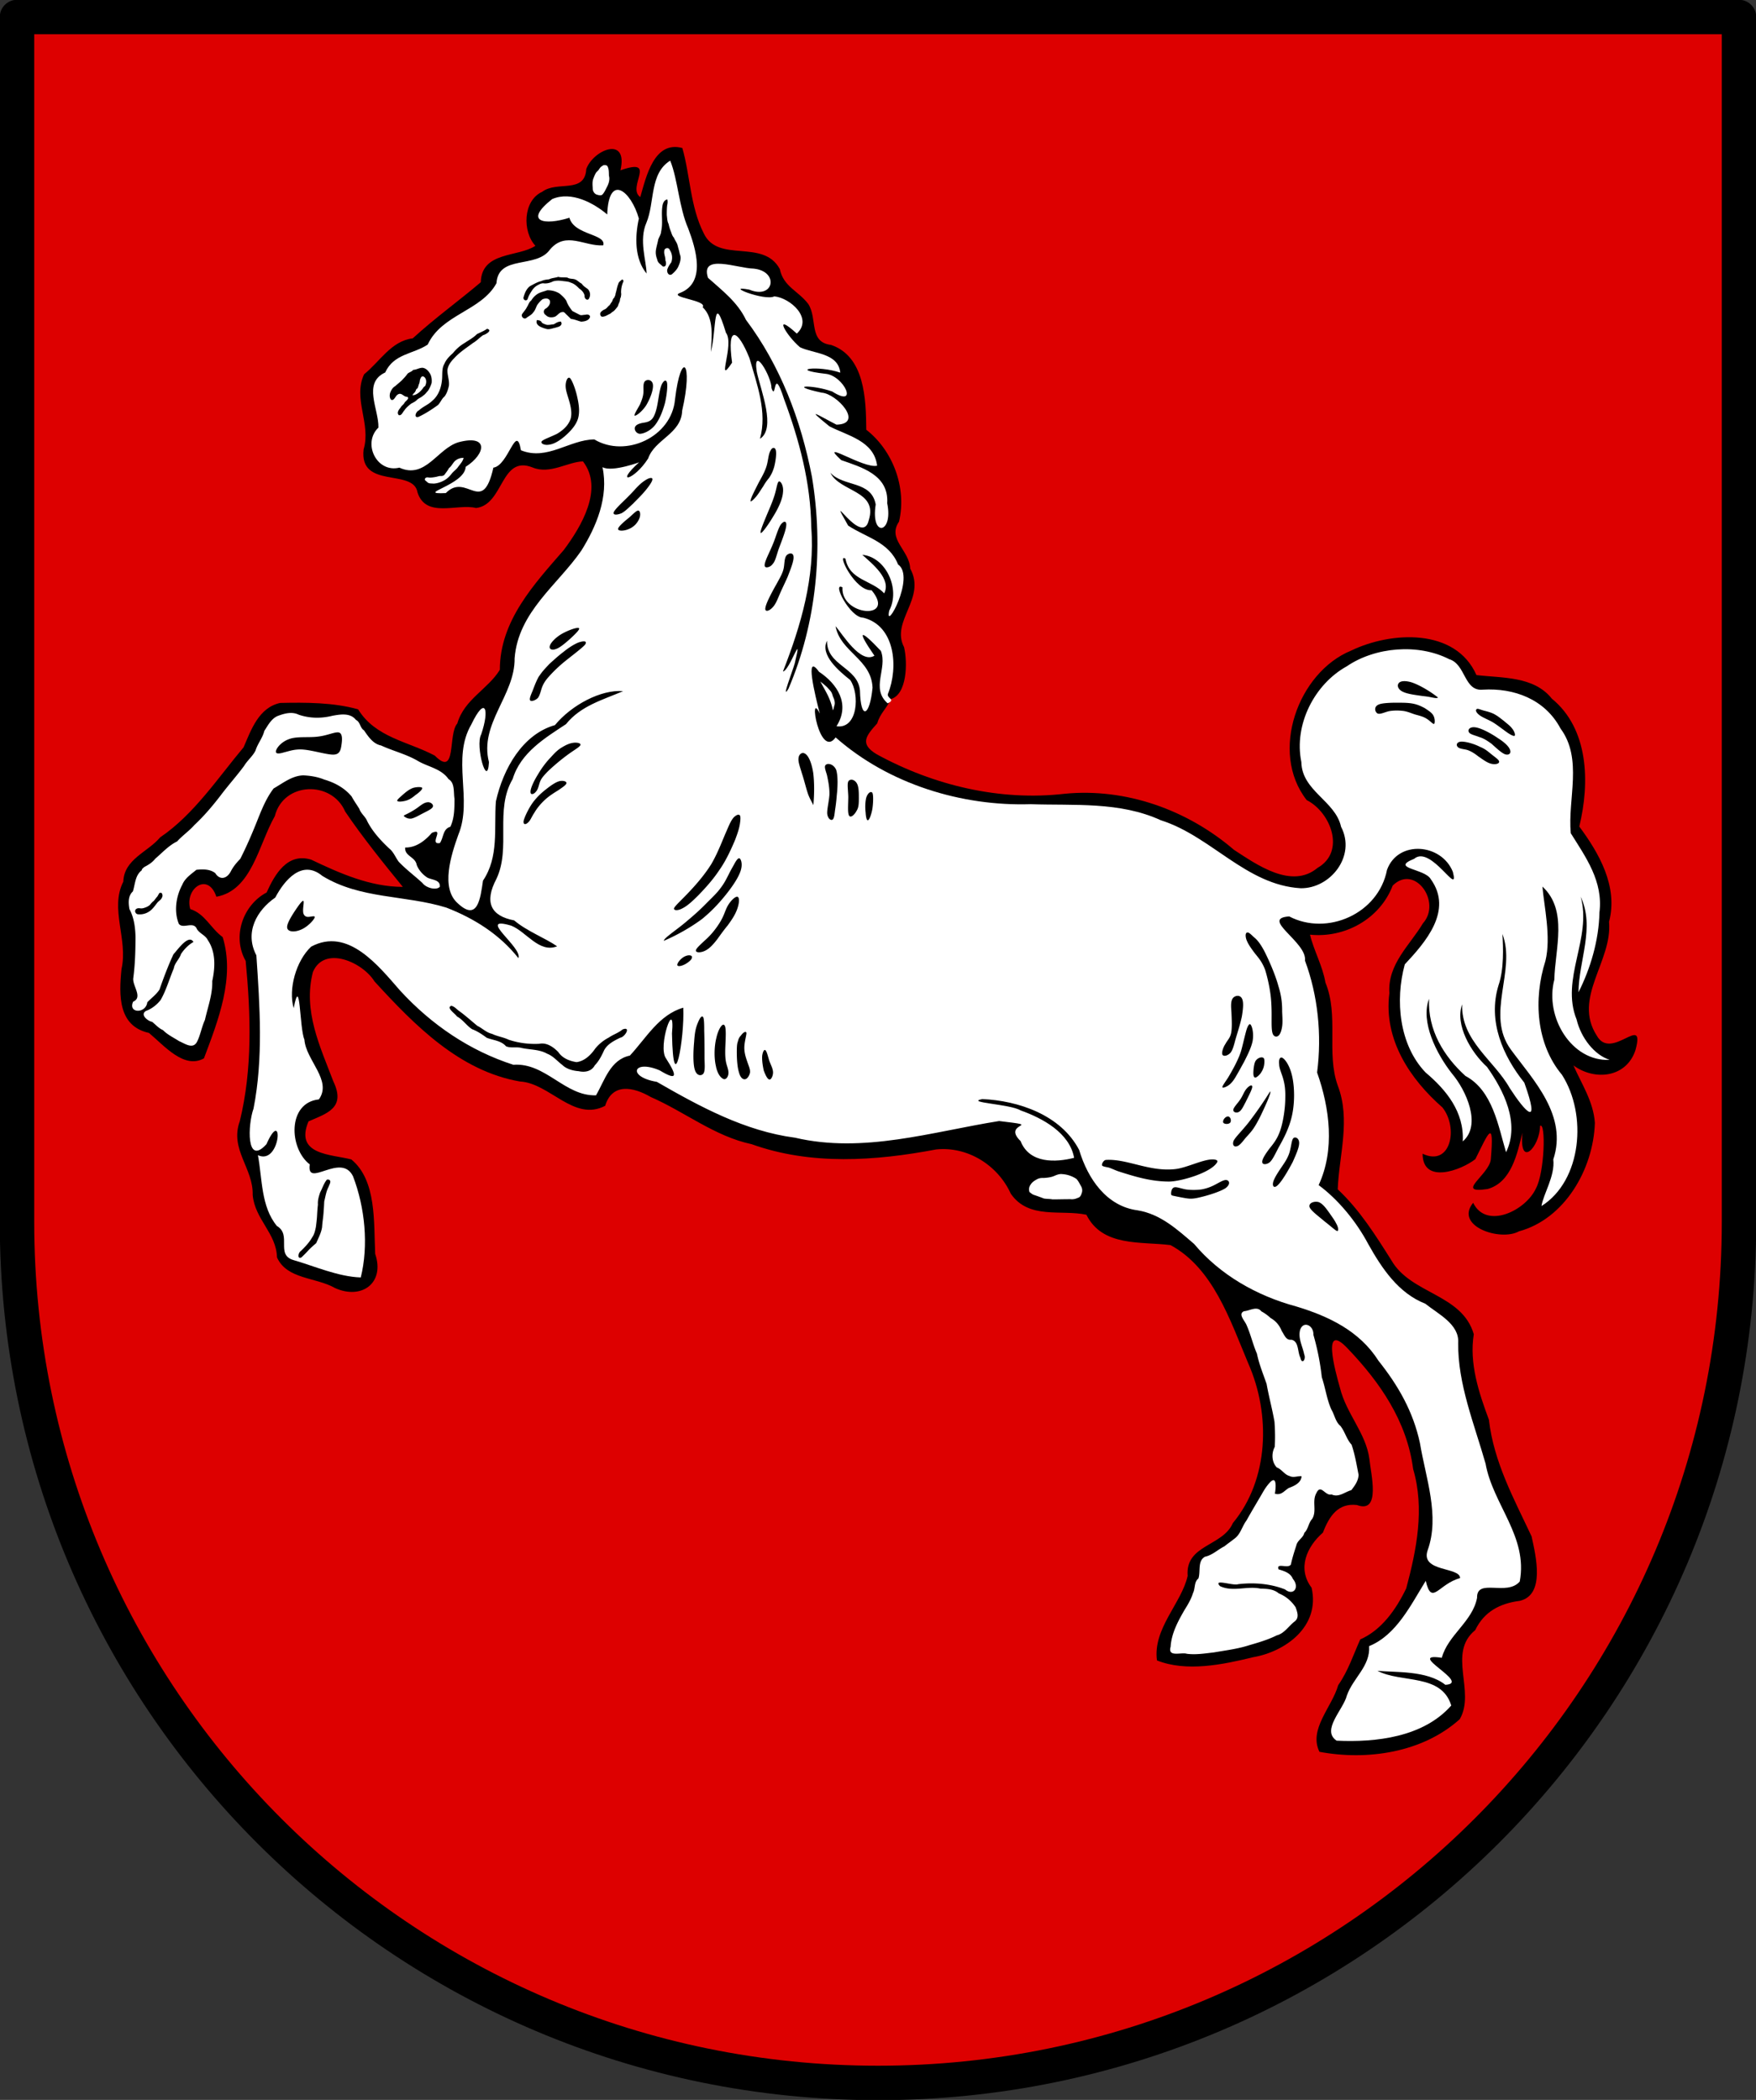 <svg xmlns="http://www.w3.org/2000/svg" version="1.1" xmlns:xlink="http://www.w3.org/1999/xlink" xmlns:svgjs="http://svgjs.dev/svgjs" width="407.9" height="487.83"><rect width="100%" height="100%" fill="#333333" stroke="none"/><svg xmlns="http://www.w3.org/2000/svg" xml:space="preserve" stroke-linecap="round" stroke-linejoin="round" stroke-miterlimit="10" clip-rule="evenodd" viewBox="0 0 407.9 487.83">
    <g fill-rule="evenodd">
        <path fill="#d00" stroke="#000" stroke-linecap="butt" stroke-linejoin="miter" stroke-width="8" d="M3.95 3.955v280c.038 110.429 89.57 199.93 200 199.93s199.962-89.501 200-199.93v-280h-400Z"></path>
		<path d="M206.909 162.412c3.75-1.035 3.968-8.351 3.095-12.07-3.174-6.061 5.222-11.335 1.426-18.259-.174-4.277-5.397-6.805-2.597-10.902 1.868-7.982-1.509-16.607-7.608-21.347-.06-7.134-.343-17.051-8.193-19.708-5.241-.641-3.077-6.051-5.269-9.493-2.329-3.078-5.764-4-6.62-8.12-3.845-7.157-14.349-1.254-17.668-8.309-3.14-6.143-3.16-13.525-4.975-19.822-6.563-1.763-8.403 6.665-9.766 11.398-3.271-2.212 4.225-9.34-4.609-6.213 1.858-8.113-6.297-4.8-7.937-.305-.341 5.86-6.802 2.658-10.243 5.298-4.5 2.041-4.616 9.29-1.572 12.541-4.031 2.694-12.485 1.247-12.693 8.463-5.246 4.455-10.607 8.28-15.802 13.037-4.995.602-7.632 5.393-11.302 8.348-2.67 5.732 1.669 11.415-.11 17.459-1.073 9.322 11.587 4.328 12.514 9.981 1.981 6.109 9.249 2.525 13.603 3.627 6.494-.76 5.658-12.399 13.132-9.416 4.059 1.686 8.22-1.347 11.705-1.41 4.886 6.358-.411 15.166-4.462 20.585-6.764 7.802-14.854 16.382-14.851 27.826-2.74 4.492-8.283 6.869-9.876 12.466-2.235 2.476-.068 12.692-5.232 7.471-6.236-3.315-13.74-4.166-17.813-10.749-5.69-1.618-12.236-1.618-18.108-1.487-4.955 1.07-6.745 6.235-8.486 10.293-5.853 6.97-11.569 15.657-19.386 20.927-2.873 3.446-8.378 5.037-8.56 10.292-3.194 6.298 1.139 13.394-.42 20.3-.62 6.145-.79 13.262 6.383 14.847 3.552 2.967 8.145 8.479 12.765 5.908 3.313-8.826 7.258-18.771 4.353-28.17-2.816-2.063-4.097-5.419-7.534-6.518-1.356-4.722 4.111-8.722 6.072-2.859 8.248-1.469 9.803-12.126 13.57-18.717 2.01-8.004 13.223-8.335 16.351-1.068 4.002 5.93 9.12 12.271 13.388 17.497-7.584-.008-14.683-3.175-21.29-6.327-5.518-1.682-8.428 3.377-10.35 7.624-5.504 2.912-8.085 10.251-4.866 15.895 1.195 12.461 1.597 25.092-1.362 37.225-2.398 6.579 3.178 10.937 2.99 17.141.504 5.68 5.505 8.88 5.65 14.516 2.305 5.139 9.017 4.556 13.5 7.128 6.126 2.753 11.611-1.13 9.308-7.948-.353-7.287.374-17.073-5.54-21.937-4.645-1.215-13.254-.987-9.95-8.844 4.346-1.882 8.706-3.141 5.78-9.263-3.064-8.065-7.11-16.402-4.755-25.443 2.664-6.261 11.58-2.252 14.301 2.19 9.31 10.173 19.768 20.826 33.798 23.254 6.91.352 12.534 9.452 19.789 5.641 1.632-5.34 6.507-4.42 10.6-2.035 7.904 3.446 14.853 9.142 23.418 10.954 13.789 4.945 28.716 3.909 42.87 1.221 7.304-.76 14.328 3.652 17.338 10.292 4.183 6.045 11.686 3.613 17.558 4.88 3.742 7.505 12.617 6.176 19.534 7.051 9.892 5.339 13.829 17.387 18.033 27.408 5.298 11.93 4.832 27.093-3.548 37.167-2.342 5.448-11.085 4.988-10.498 12.275-1.407 6.327-8.131 12.256-7.133 19.632 6.822 2.727 15.245.993 22.3-.736 7.479-1.27 15.673-7.101 13.621-16.15-3.371-4.456-1.144-9.518 2.634-12.808 1.491-3.899 3.563-6.915 7.901-6.404 5.661 2.107 3.197-7.319 2.89-10.712-.804-6.02-5.38-10.511-6.841-16.544-1.14-3.978-4.35-15.751 1.939-8.959 7.317 7.683 13.62 16.689 15.069 27.866 2.718 9.215.782 18.768-1.608 27.713-2.395 4.943-5.715 9.666-10.681 11.856-1.633 3.63-2.766 7.231-5.121 10.635-1.452 5.111-6.936 10.259-4.353 15.477 11.07 2.072 23.93.208 32.592-7.585 3.74-6.465-2.966-15.327 3.591-20.686 2.071-4.318 5.786-6.221 10.328-6.798 5.965-1.358 3.767-10.382 2.761-14.98-4.082-8.704-8.772-17.205-9.913-27.104-2.35-6.298-4.599-13.135-3.511-19.86-2.72-9.379-14.601-9.283-19.132-17.153-3.655-5.781-7.367-11.736-12.473-16.504.292-7.843 3.065-16.18-.001-24.13-2.69-7.558.312-16.209-2.852-23.901-.67-3.909-2.728-7.495-3.585-11.131 8.03.84 16.216-3.607 19.204-11.397 5.149-5.116 11.45 3.872 7.023 8.767-3.002 5.056-8.242 9.456-7.791 16.238-1.396 10.83 4.914 20.047 12.327 26.532 3.805 4.806 1.882 13.874-4.609 10.749.013 7.205 8.977 3.835 12.254 1.258 2.968-5.916 4.443-9.9 3.585.115-.44 3.582-8.515 8.009-.731 6.823 5.581-1.557 6.893-8.344 8.083-13.075-.825 8.442 4.023 3.356 4.097-1.601 1.384-.893 1.048 10.833-.951 14.523-2.348 5.165-11.534 9.655-14.595 3.354-4.432 5.451 6.363 9.037 10.645 6.632 10.557-2.854 17.279-14.344 17.631-25.195-.331-4.963-3.125-9.097-4.975-13.342 5.011 3.656 12.327 2.826 14.411-3.583 2.386-8.825-5.612 2.739-8.998-3.354-5.655-8.775 3.685-17.28 2.852-26.417 2.169-8.256-2.378-16.023-6.912-22.147 2.489-10.196 2.195-22.706-6.365-29.695-4.205-5.304-11.62-4.769-17.522-5.49-4.867-11.003-19.848-10.155-29.116-5.68-12.3 5.025-19.051 23.559-10.316 34.725 5.588 2.817 9.123 11.983 2.524 15.743-6.011 5.034-14.089-.719-19.423-4.193-10.798-9.275-25.098-14.411-39.324-13.02-15.019 1.741-30.425-1.932-43.637-9.164-4.082-2.442-2.5-4.292.109-7.204.628-2.324 2.322-3.583 3.124-5.619l.001-.004Z"></path>
		<g fill="#fff">
            <path d="M206.183 163.387c-3.994-3.525.026-8.056-1.561-12.169-4.991-5.308-5.647-4.873-1.5 1.106-3.229 1.99-7.446-5.039-9.035-6.862 1.108 6.031 8.325 7.625 8.596 14.296-.64 6.599-2.756 7.743-2.926.648-.504-5.451-7.739-5.737-7.645-11.551-1.7 3.31 2.824 7.079 5.377 9.111 2.265 3.255 1.795 11.482-3.182 10.749 3.314-5.198.095-9.913-4.06-12.655-3.427-4.737-.885 5.532.182 9.72-2.745-5.823-.09 10.74 3.68 5.525 12.333 10.873 29.255 16.022 45.299 15.517 10.117.347 20.68-.652 30.251 3.735 11.692 3.695 19.793 15.041 32.468 15.789 6.863.109 12.949-7.448 9.39-14.274-1.332-6.043-9.105-8.296-9.23-15.046-1.784-8.746 3.121-18.125 10.535-22.224 6.639-4.523 16.611-5.353 23.82-1.662 3.873 1.178 3.402 7.529 7.821 7.075 7.216-.427 14.397 2.193 18.033 9.034 5.225 7.067 1.625 16.381 2.378 24.321 3.454 5.527 7.57 11.166 6.657 18.412-.122 6.465-2.117 13.097-4.864 18.527.06-7.412 3.872-15.015.512-22.185 2.67 9.63-4.758 19.05-.952 28.513 1.016 4.258 4.121 8.244 7.682 9.377-8.828.452-15.142-9.927-12.857-18.628.17-7.178 3.234-16.092-2.761-21.626.353 4.447 2.063 11.686.695 17.268-2.842 8.888-2.137 19.329 3.841 26.456 5.924 9.243 4.619 24.578-4.756 30.495.416-2.792 3.186-6.976 2.743-10.825 3.376-10.196-4.589-18.358-9.84-25.502-6.021-8.204 1.291-18.285-1.975-26.874.181 3.073.402 8.127-.914 11.931-2.551 8.317 1.042 16.423 5.994 22.604 3.895 10.856.178 6.76-3.383 1.263-3.639-6.46-11.286-10.968-11.061-19.446-1.695 4.754 2.035 11.112 5.78 14.524 3.863 5.448 7.705 13.037 4.426 19.822-1.814-6.04-3.089-14.335-9.437-17.725-4.993-4.534-8.785-10.633-8.45-17.917-2.046 5.359 1.729 12.784 5.304 17.345 3.311 3.883 6.977 11.985 2.523 15.78.372-6.885-3.892-12.008-8.632-16.01-6.136-6.388-7.123-16.748-4.829-25.121 4.734-5.068 11.297-12.474 6.036-19.784-1.373-2.488-9.574-2.459-3.877-4.727 3.898-3.369 10.631 9.258 8.998 3.011-2.651-6.603-12.736-7.438-15.289-.457-1.974 10.231-13.92 15.421-22.716 10.826-6.896.437 4.209 5.96 3.658 10.254 3.011 8.107 3.954 17.265 2.817 25.998 2.95 8.331 4.16 18.002.357 26.165 4.426 3.245 8.709 8.368 11.531 13.708 3.18 5.664 7.003 11.394 13.241 13.838 2.975 2.389 7.927 4.763 7.645 9.072-.121 9.568 3.756 18.921 6.364 28.094 1.702 9.518 9.889 16.924 7.937 27.37-2.99 3.524-10.034-.895-9.915 3.8-1.056 5.534-6.77 8.623-8.191 13.926-8.798-1.329 7.047 5.934.821 6.276-4.298-3.425-11.823-2.831-15.782-3.265 5.518 2.931 14.854.564 17.157 8.074-6.491 7.357-17.479 8.601-26.631 8.165-3.643-2.423 1.577-7.231 2.379-10.482 1.483-4.176 5.47-6.778 5.172-11.48 6.323-2.571 9.658-9.514 13.154-15.166 1.393 5.955 2.927.72 7.971-.633.053-2.638-9.279-1.359-7.532-6.457 2.885-7.998-.454-16.823-1.783-24.892-1.58-7.402-5.115-13.468-9.629-19.136-4.408-6.964-11.655-10.369-19.093-12.618-9.209-2.476-17.718-7.347-23.741-14.524-3.94-3.385-7.814-6.946-13.132-7.813-7.181-.94-11.555-7.282-13.571-14.028-4.277-8.177-14.179-11.451-22.497-11.817-4.096.819 6.445 1.139 8.889 2.63 5.085 1.806 11.383 5.186 12.437 11.017-4.23 1.079-10.353 1.403-12.437-3.889-4.606-4.475 5.959-3.347-4.974-4.658-15.623 2.492-31.516 7.6-47.415 3.873-11.623-1.524-22.074-7.201-32.108-12.976-6.948-1.148-5.539-5.307.659-2.668 4.093 2.472 4.182 1.444 1.499-2.745-2.086-2.774 2.173-14.694 1.366-5.833.301 15.933 2.955 1.151 2.621-5.984-5.653 1.655-8.599 7.036-12.4 11.131-4.561.947-5.845 5.754-7.864 9.225-7.25.249-11.689-7.636-19.204-7.09-10.077-3.239-18.992-9.269-26.3-17.23-5.102-5.826-12.127-14.787-20.666-10.216-3.513 3.292-5.352 9.891-4.06 14.295 1.573-8.198 1.323 4.631 2.487 7.281.325 4.803 6.526 9.496 3.364 13.913-7.351.768-6.96 11.395-2.12 15.095-.826 5.746 7.301-2.938 10.058 2.783 2.78 7.252 3.63 16.079 1.793 23.481-5.216-.158-10.819-2.649-15.657-4.041-4.188-1.263-.29-5.834-3.84-7.928-3.7-4.536-3.363-10.878-4.39-16.43 5.355 2.479 6.03-11.705 1.975-2.554-4.77 5.255-4.317-4.628-3-8.271 2.298-11.683 1.453-23.922.66-35.605-2.818-5.369.138-10.486 4.389-13.418 2.132-4.051 6.221-8.947 10.936-5.032 8.874 5.432 19.21 4.398 28.788 7.357 6.516 2.518 12.42 6.259 16.753 11.741 1.049-2.463-9.955-9.967-1.683-7.548 3.521 1.378 6.474 6.447 10.681 4.803-2.831-1.959-7.002-3.495-9.985-6.022-5.451-1.028-6.971-4.236-4.134-9.606 3.475-7.316-.457-15.994 3.794-23.243 1.868-6.178 7.606-9.577 12.384-12.738 3.423-4.27 8.564-5.644 13.268-7.666-5.135-.428-11.983 3.226-15.838 7.891-7.503 2.132-12.009 10.06-13.718 17.725-.454 6.356.732 12.87-2.991 18.4-.609 4.129-1.219 9.619-5.86 5.272-4.034-3.554-1.557-11.217.145-15.972 3.368-8.163-1.648-17.619 3.001-25.579 3.266-6.822 4.28-3.516 2.289 2.32-1.432 2.604 1.448 12.827 1.808 6.448-2.292-8.983 6.07-15.502 5.96-24.153.842-10.785 10.003-17.029 15.512-25.022 3.443-5.531 6.376-12.411 4.901-19.365 2.225 1.284 9.223-1.367 8.523-1.144-5.892 5.331-1.175 4.243 2.085-.876 1.533-4.48 7.719-5.7 7.901-11.131 2.64-11.431-.279-14.17-1.661-2.614-.758 8.755-11.475 13.687-18.75 9.323-5.767.045-10.949 5.018-17.045 2.516-1.105-6.5-2.871 3.554-6.402 4.04-2.542 11.362-6.189.955-11.047 5.909-7.39.329 4.443-1.823 4.609-6.099 4.729-3.031 5.391-7.585-1.646-5.718-4.935 1.465-7.665 8.666-13.753 5.908-5.3 1.288-8.634-5.71-4.865-9.301.123-4.293-3.736-10.346 1.574-12.808 2.003-4.39 6.525-4.243 9.876-6.48 3.285-7.075 12.428-7.776 15.974-14.257.427-6.705 9.285-3.302 12.448-7.853 3.704-4.337 8.026-.64 12.363-.953.722-2.701-6.759-2.322-7.865-6.403-5.721 1.81-10.776 1.007-4.022-4.331 4.502-1.957 9.779.994 12.801 3.568.35-9.737 5.557-5.427 7.352.953-.939 4.207-1.015 9.368 1.792 12.77-.056-3.032-1.822-7.752-.036-11.816 1.959-4.688.707-11.463 5.523-14.409 1.782 4.387 2.029 10.838 4.193 15.782 1.748 4.636 4.183 12.498-1.816 14.904-3.087 1.079 6.345 1.712 5.158 3.355 2.72 2.598 2.065 6.96 1.903 10.406 1.386-5.411.479-14.408 3.511-4.46 2.07 2.659-2.475 12.76 1.426 6.938-1.274-9.071 1.372-7.71 4.033-1.046 1.722 6.018 4.184 12.558 2.441 18.734 3.783-2.386.22-11.146-.732-15.515-1.048-6.57 3.466 1.132 3.402 3.736 1.181 3.317.292-5.657 2.926 2.554 3.542 9.573 6.197 19.448 6.317 29.802.918 11.553-2.42 22.867-6.571 33.476 1.532-.083 4.754-10.254 2.744-1.906-.382 1.468-3.306 8.96-1.463 5.909 6.539-15.288 8.202-32.676 5.454-49.206-2.564-13.332-7.42-25.955-15.333-36.487-1.953-4.131-5.653-6.92-8.815-9.759-1.87-5.72 6.791-2.21 10.608-2.135 5.989.604 4.752 7.287-1.024 4.88-6.207-1.158 3.602 2.725 5.825 1.564 3.671.357 9.074 5.098 5.222 8.652-5.707-5.222-2.504.415.732 3.164 3.126 1.52 8.89 1.289 9.364 5.908-5.132-1.765-12.329-.75-3.402.267 4.28.416 7.777 8.097 1.537 4.117-4.537-1.623-10.769-1.526-2.451.267 3.49.21 9.931 7.269 3.438 7.433-4.401-2.25-7.452-4.33-1.646.38 4.116 2.158 10.368 3.341 11.084 9.15-3.142.78-13.912-6.435-8.34-1.296 4.603 1.632 11.118 3.382 10.681 10.025 1.473 7.089-3.893 8.071-2.671.267-1.043-5.61-7.479-4.002-10.534-7.357 2.184 4.478 11.104 4.109 8.925 11.017-1.476 6.526-10.313-8.483-4.792 1.258 4.137 2.758 9.495 3.756 11.596 9.034 4.158 2.864-3.24 16.139-2.049 10.711 2.653-5.049-.784-12.438-6.255-12.96 2.29 2.082 6.79 5.603 5.085 8.958-2.909-3.134-8.036-2.985-8.999-8.043-2.147-1.481 2.266 7.599 6.072 7.319 5.812 7.03-7.206 6.012-6.765-.676-2.583-1.388 1.785 7.085 4.79 7.042 7.489 1.835 8.248 11.562 5.767 17.716-.309 1.017 1.919 1.308-.072 2.191l-.002-.002Z"></path>
			<path d="M246.718 272.757a6.597 6.597 0 0 1 3.317 1.114c.474.493.762 1.144 1.105 1.733.293.515.326 1.138.091 1.682-.128.464-.426.921-.913 1.002a2.969 2.969 0 0 1-1.637.297c-1.392-.007-2.786.043-4.178.044-.668-.127-1.352-.092-2.015-.202-.79-.31-1.587-.594-2.391-.864-.361-.129-.637-.418-.953-.632-.206-.6-.119-1.22.248-1.717.357-.606.975-.983 1.569-1.299.471-.242.999-.287 1.515-.261.856-.062 1.734-.153 2.524-.524.545-.226 1.122-.447 1.718-.373ZM140.166 38.38c.319-.008.724-.08.938.233.37.668.312 1.464.349 2.206.253.92-.063 1.884-.497 2.686-.315.599-.585 1.243-1.06 1.729-.392.261-.869.087-1.28-.023-.584-.209-.964-.852-.934-1.487-.047-.764-.129-1.565.166-2.291.162-.42.328-.841.55-1.23.158-.269.411-.45.612-.678.206-.263.356-.58.62-.79m-31.946 67.638c-.186.878-.864 1.493-1.344 2.2-.424.569-1.033.946-1.459 1.513-.472.614-1.038 1.154-1.711 1.517-.76.422-1.608.702-2.468.745-.494-.068-1.081.056-1.465-.359l-.527-.46c-.145-.441.35-.691.705-.625.56.108 1.137.002 1.696-.085.445-.069.868-.27 1.324-.24.355.008.748-.105.926-.453.324-.447.683-.874.927-1.377.711-.518.987-1.484 1.761-1.933.487-.324 1.075-.455 1.648-.446m-74.294 95.1c.977-.493 1.94-1.055 2.656-1.979 1.653-1.407 3.128-3.073 5.084-4.02 1.228-1.364 2.788-2.413 4.007-3.804 2.273-2.121 4.28-4.5 6.175-6.975 1.74-2.307 3.673-4.455 5.39-6.784.736-1.243 1.996-2.233 2.647-3.562.484-1.6 1.634-2.892 2.035-4.547.892-1.368 1.68-2.928 3.21-3.512 1.552-.565 3.225-1.016 4.793-.249 2.613.873 5.24.887 7.846.236 1.84-.327 4.124-.725 5.446.975 1.02.486.91 1.829 1.856 2.413 1.037 1.503 2.117 3.146 3.968 3.52 2.843 1.312 5.911 2.021 8.636 3.64 2.365 1.361 5.355 1.75 7.045 4.181 1.512.903 1.12 3.041 1.38 4.566-.01 2.214-.006 4.487-.968 6.508-1.755.489-1.523 2.426-2.419 3.769-2.68.498 1.226-3.674-1.876-2.361-1.574 1.835-3.7 3.462-6.197 3.4-.15 2.059 2.365 2.132 2.675 4.038.486 1.225 1.404 2.264 2.471 2.949 1.034.552 3.069.478 2.906 2.136-.851.913-3.2.25-4.031-.864-1.812-1.689-3.834-3.169-5.528-4.965-.734-.977-1.18-2.253-2.177-3.047-1.986-1.866-3.877-3.915-5.122-6.343-.445-1.122-1.465-1.748-1.863-2.924-.623-.996-1.214-1.815-1.774-2.84-1.68-2.02-3.94-3.215-6.355-3.925-1.528-.632-3.258-.905-4.858-.974-2.617.069-4.704 1.789-6.9 3.039-1.522 1.983-2.517 4.289-3.458 6.609-1.302 3.309-2.68 6.585-4.293 9.75-.835.856-1.644 1.801-2.208 2.928-.896 1.693-2.53 2.101-3.601.388-1.22-.977-2.974-.927-4.374-.778-1.2.992-2.662 1.932-3.284 3.471-1.462 2.707-1.976 6.218-.796 9.098 1.012 1.255 3.416-.736 4.198 1.205.66 1.066 1.983 1.429 2.528 2.564 1.878 2.762 1.72 6.354 1.031 9.511.088 3.108-1.04 6.039-1.7 9.026-.777 1.661-1.045 3.568-1.88 5.16-.975 1.712-2.827.306-4.121-.23-1.287-.834-2.67-1.46-3.747-2.563-.968-.412-1.678-1.235-2.517-1.927-.989-.144-2.91-1.676-1.416-2.534 1.32-.488 2.51-1.414 3.38-2.524 1.305-2.25 2.033-4.915 3.07-7.36.213-1.308 1.288-2.098 1.665-3.326.758-1.139 1.722-2.135 2.905-2.809-1.102-1.84-3.5 1.572-4.66 2.881-1.22 2.63-2.27 5.414-3.233 8.178-.748 1.172-1.96 2.022-2.837 2.968-.35 2.705-4.534 2.564-3.284-.151 2.357-1.021-.256-3.722.037-5.533.42-3.148.498-6.341.514-9.501-.058-2.226-.343-4.485-1.41-6.463-.26-1.421-.35-3.087.796-4.115.538-1.697.52-3.743 2.05-4.897.048-.401.376-.554.62-.781M302.33 342.933c-.995-.062-1.866.43-2.812-.056-1.136-.292-1.8-1.566-2.932-1.976-1.185-1.247-1.283-3.247-.485-4.752.132-1.945.089-3.897-.054-5.893-.518-2.94-1.306-5.829-1.83-8.754-.803-2.33-1.749-4.604-2.244-7.033-.935-2.13-1.432-4.438-2.379-6.565-.336-.988-2.145-2.652-.617-3.299 1.331-.095 3.009-1.297 4.038.045.732.381 1.502.948 2.137 1.543 1.196.659 2.088 1.726 2.594 3.036.6.862.967 2.167 2.199 2.001 1.8.312 1.415 2.785 2.111 4.154.351 1.743 1.398.404.896-.755-.38-1.908-1.509-3.824-.918-5.772.8-2.111 3.164-.895 3.047 1.202a58.328 58.328 0 0 1 1.962 9.897c.836 2.459 1.16 5.149 2.227 7.502.723 1.198.958 2.872 2.09 3.793 1.061 1.335 1.427 3.104 2.598 4.36.765 2.245 1.174 4.663 1.629 7.011-.077 1.434-.857 2.468-1.684 3.551-1.535.427-2.943 1.782-4.604.995-1.481.436-2.491-2.584-3.532-.278-1.064 1.881.2 4.154-.985 5.996-.842.901-.876 2.344-1.804 3.205-.24 1.176-1.589 1.693-1.853 2.916-.467 1.453-.944 2.902-1.254 4.401-.535 1.138-3.528-.515-2.87 1.167 1.291.405 2.749.799 3.324 2.22 1.635 1.943.141 4.036-1.814 2.447-3.447-1.363-7.25-1.645-10.885-1.227-1.211.445-5.981-1.377-4.217.467 3.023 1.413 6.288-.122 9.408.578 1.489.027 3.037.075 4.244 1.105 1.601.646 2.922 1.748 3.9 3.22.385 1.121.903 2.409-.22 3.292-1.402 1.051-2.373 2.777-4.155 3.23-2.025 1.009-4.201 1.655-6.35 2.271-2.674.879-5.495 1.212-8.261 1.694-2.087.235-4.187.584-6.27.319-1.316-.43-4.52.906-3.781-1.64.193-3.125 1.714-5.912 3.227-8.54.78-1.246 1.523-2.482 1.963-3.908.575-1.105.205-2.569 1.264-3.408.557-1.656-.261-4.109 1.553-5.063 1.704-.362 2.961-1.647 4.48-2.403.757-.614 1.488-1.105 2.258-1.725 1.494-1.018 1.821-2.879 2.866-4.262 1.207-2.166 2.487-4.288 3.738-6.436.491-.876.995-1.638 1.696-2.395 1.702-1.832 1.392 1.363 1.173 2.587 1.522.424 2.071-.606 3.212-1.317 1.231-.465 2.88-1.154 2.983-2.72m-111.792-184.66c.23.226.507.396.748.611.265.236.546.455.802.701.267.3.552.584.808.894.11.146.229.286.288.464.105.212.18.435.241.665.082.283.245.533.322.819.161.489.235 1.042.035 1.531-.076.286-.133.58-.223.859-.062.124-.119.225-.125.011-.216-1.059-.582-2.082-1.028-3.058-.562-1.2-1.251-2.328-1.868-3.497Z"></path>
        </g>
		<path d="M155.02 46.345c-.791.068-1.091.98-1.171 1.682-.271 1.888.174 3.822-.267 5.692-.032.716-.449 1.29-.683 1.927-.144.81-.402 1.592-.528 2.405-.124.746.01 1.503.285 2.194.064.454.321.826.672 1.086l.631.567c.867.224.858-.877.598-1.42.053-.741-.367-1.416-.256-2.142-.037-.762 1.105-.966 1.287-.23.57.803.679 1.911.346 2.839-.33.441-.652.918-.845 1.44-.377.705.229 1.9 1.035 1.296.595-.53 1.19-1.118 1.496-1.888.372-.855.683-1.875.285-2.781-.117-.663-.316-1.283-.485-1.93-.145-.701-.64-1.238-.883-1.885-.393-.398-.508-.928-.707-1.438a9.457 9.457 0 0 1-.522-1.735c-.339-.624-.322-1.352-.419-2.046-.006-.748.001-1.51.085-2.27.112-.449.162-.907.046-1.363Zm-25.307 17.956c-.713.26-1.494.242-2.18.593-.638.055-1.266.139-1.85.429-.881.182-1.644.684-2.446 1.078-.87.544-1.303 1.559-1.586 2.528-.32.766.749 1.24.959.393.212-.65.569-1.221.934-1.785a3.697 3.697 0 0 1 1.216-1.217c.509-.26 1.037-.602 1.631-.485.718.052 1.425-.138 2.068-.461.681-.218 1.417-.193 2.116-.114.671.124 1.375.082 2.004.403.802.231 1.429.818 2.01 1.41.571.352 1.055.933 1.211 1.62-.13.67.73 1.383 1.067.56.387-.737.188-1.746-.489-2.224-.475-.326-.933-.636-1.258-1.138-.556-.251-.961-.769-1.538-.98-.581-.212-1.236-.07-1.777-.423-.663-.088-1.346-.007-2-.13l-.092-.057Zm14.807.61c-.322.337-.798.533-.898 1.052-.31.716-.386 1.508-.633 2.246.009.358-.215.668-.33.99-.375.23-.328.679-.577.992-.255.27-.345.64-.663.84-.343.324-.619.766-1.091.893-.328.202-.682.403-.871.765-.137.4.09.97.573.883.51-.05.968-.31 1.411-.56.315-.087.567-.356.813-.542.371-.193.62-.507.881-.827.206-.254.45-.501.489-.845.107-.251.201-.487.31-.734.101-.258.059-.701.26-.968.056-.355.155-.704.077-1.065a5.86 5.86 0 0 1 .535-2.627c.071-.208-.108-.425-.286-.493Z"></path>
		<path d="M127.114 67.424c-.643.256-1.32.38-1.963.694-.721.381-1.332.99-1.764 1.699-.5.347-.648 1.018-.977 1.507-.271.57-.702 1.025-1.056 1.532-.511.646.418 1.528.986.947.53-.395 1.138-.654 1.529-1.236.452-.454.605-1.118.902-1.684.334-.482.769-1.017 1.261-1.366.541-.212 1.369-.33 1.685.31.225.725-.318 1.433-.865 1.816-.698.278-.689 1.205-.052 1.56.515.58 1.313.603 1.992.41.696-.232 1.059-1.082 1.832-1.11.433-.12.664.314.95.557l1.063 1.035c.823.07 1.579.44 2.364.633.673-.05 1.509-.175 1.921-.792.458-.705-.402-1.026-.941-.805-.474-.031-1.003.236-1.429-.056l-1.585-.81c-.574-.722-1.102-1.497-1.411-2.385-.386-.658-.98-1.168-1.541-1.656-.86-.568-1.89-.81-2.901-.8Zm-2.411 6.94c-.067.255-.118.533.003.78.228.496.737.74 1.2.937.393.157.799.289 1.212.379.555.063 1.093-.13 1.623-.27.287-.032.552-.164.835-.223.352-.104.745-.297.853-.696.069-.201-.077-.38-.129-.563-.466-.01-.916.164-1.302.426-.208.136-.439.242-.689.238-.345.044-.689.116-1.039.1-.366.037-.688-.177-1.03-.27-.137-.142-.388-.157-.44-.383-.124-.216-.366-.33-.593-.392a2.419 2.419 0 0 0-.504-.063Zm-11.565 2.025c-.732.505-1.546.843-2.341 1.22-.819.85-1.891 1.4-2.842 2.05a9.813 9.813 0 0 0-2.732 2.364c-.812.732-1.555 1.45-1.989 2.484-.704 1.173-.4 2.622-.586 3.927-.182 1.758-.86 3.53-2.221 4.654-.92.934-2.19 1.36-3.125 2.26-.677.225-1.29 1.794-.11 1.508 1.596-.74 3.081-1.71 4.513-2.741.622-.587.882-1.472 1.561-2.012.54-.715.812-1.607 1.007-2.48.15-1.228-.364-2.417-.344-3.633.138-1.13.841-2.041 1.603-2.804 1.268-1.392 2.861-2.4 4.348-3.512.865-.497 1.53-1.268 2.353-1.818.548-.13 2.192-1.062 1.018-1.446l-.113-.02v-.001Zm-15.217 9.064c-.667.06-1.265.46-1.94.468-.35.466-.962.539-1.343.928-.363.57-.85 1.01-1.288 1.508-.508.47-1.046.904-1.566 1.359-.588.33-.95.97-1.178 1.609-.122.502-.135 1.154.25 1.538.46.25.784-.317 1.02-.64.263-.445.755-.887 1.29-.683.484.17.856.674 1.404.637.67.337-.306.976-.563 1.312-.216.506-.735.729-.957 1.216-.394.435-.97 1.212-.397 1.743.644.14.893-.723 1.261-1.093.415-.637 1.01-1.12 1.59-1.582.516-.272 1.037-.507 1.436-.962.436-.345.97-.524 1.374-.92.458-.285.763-.757 1.134-1.148a7.22 7.22 0 0 0 .815-1.773c.072-.69.012-1.396-.29-2.021-.385-.732-1.026-1.454-1.874-1.512l-.089.003-.089.013Zm34.238 2.293c-.436.007-.768.977-.768 1.868 0 .95.304 1.796.695 3.087.391 1.292.874 3.11.476 4.537-.457 1.494-1.683 2.663-3.183 3.545-1.499.746-3.157 1.278-3.548 1.753-.325.476.612.965 1.719.763 1.109-.137 2.282-.818 3.585-1.906 1.24-1.087 2.588-2.45 3.109-4.08.521-1.698.202-3.555-.256-5.526-.456-1.836-1.189-3.663-1.646-4.003-.065-.043-.12-.04-.183-.038Zm18.436.537a1.103 1.103 0 0 0-.768.266c-.521.543-.302 1.68-.366 2.63-.067.952-.347 1.697-.805 2.783-.585 1.086-1.431 2.385-1.243 2.593.261.136 1.628-.801 2.67-2.364.978-1.63 1.767-3.762 1.573-4.917-.122-.68-.591-.973-1.061-.991Zm3.921.146c-.289.04-.635.473-.878 1.067-.393 1.019-.58 2.509-.841 4.003-.261 1.563-.668 3.064-1.317 3.812-.654.746-1.559.816-2.341.953-.796.183-1.447.442-1.646.99-.195.477.184 1.389 1.097 1.526.849 0 2.369-.613 3.476-1.906 1.108-1.36 1.892-3.33 2.414-5.3.457-2.037.635-4.017.439-4.764-.098-.28-.229-.405-.403-.381Zm25.12 15.626c-.245.034-.496.274-.659.648-.457.747-.516 2.094-.841 3.317-.327 1.222-.916 2.334-1.829 3.964-.784 1.549-1.81 3.51-1.939 4.193-.196.681.519.063 1.171-.686.652-.747 1.235-1.767 1.756-2.516.457-.815.895-1.401 1.353-1.944.391-.612.782-1.223 1.171-2.516.326-1.223.596-3.073.402-3.888-.098-.442-.341-.606-.585-.572Zm-28.678 7.014c-.343.076-.78.3-1.171.572-.848.543-1.506 1.224-2.158 1.906-.655.744-1.299 1.415-2.341 2.439-1.044 1.021-2.482 2.371-2.743 3.05-.196.681.851.599 1.828.191.913-.477 1.758-1.395 2.671-2.211.91-.951 1.867-1.849 2.78-2.935.914-1.09 1.783-2.309 1.719-2.783 0-.239-.243-.305-.585-.229Zm30 .769c-.391.135-.523 1.423-.914 2.782-.391 1.427-1.12 3.124-1.902 4.956-.784 1.915-1.696 4.036-1.427 4.231.259.134 1.641-1.726 2.817-3.697 1.239-1.97 2.211-4.048 2.341-5.68.199-1.631-.524-2.661-.915-2.592Zm-32.774 6.782c-.415.065-1.062.73-1.976 1.563-1.108.883-2.568 2.125-2.633 2.668-.071.549 1.302.552 2.414.076a4.436 4.436 0 0 0 2.487-2.401c.389-.884.245-1.77-.146-1.906-.049-.017-.087-.01-.146 0Zm34.12 2.598c-.244-.026-.587.202-.914.61-.588.883-1.05 2.461-1.573 3.888-.585 1.494-1.228 2.832-1.683 3.85-.444 1.086-.693 1.854-.365 2.135.288.242 1.211.043 1.719-.686.585-.613.802-1.703 1.39-3.469.652-1.767 1.689-4.296 1.756-5.451.065-.577-.085-.851-.33-.877Zm1.358 7.356c-.35-.009-.764.193-1.024.533-.458.678-.391 1.841-.585 2.859-.199 1.019-.668 1.893-1.646 3.66-.96 1.695-2.398 4.33-2.597 5.489-.261 1.156.788.894 1.573.076.782-.745 1.232-1.98 1.755-3.202.521-1.222 1.113-2.371 1.829-4.002.655-1.7 1.484-3.736 1.354-4.689-.033-.509-.308-.716-.659-.724Zm-49.349 17.297c-.602-.054-2.231.522-3.658 1.296-1.498.829-2.727 2.103-2.926 2.859-.261.748.441 1.101 1.353.762.913-.272 2.054-1.237 3.292-2.325 1.174-1.087 2.383-2.244 2.122-2.516a.31.31 0 0 0-.183-.076Zm1.475 3.135c-.326-.052-.876.063-1.463.267-1.108.476-2.265 1.222-3.439 2.172-1.174.885-2.277 1.901-3.255 2.783-.902.964-1.697 1.77-2.341 2.783h-.037c-.653 1.088-1.145 2.45-1.536 3.469-.457 1.086-.81 1.91-.549 2.249.261.272 1.205.001 1.793-.61.456-.611.654-1.617.914-2.364.327-.883.754-1.594 1.536-2.477.783-.885 1.853-2.004 3.548-3.431 1.762-1.427 4.222-3.264 4.939-4.079.326-.475.216-.711-.11-.762Zm190.023 9.258c-.498.068-.824.266-.988.572-.326.542.026 1.429 1.134 1.906 1.173.543 3.194.749 4.499.953 1.434.135 2.15.351 2.671.419.456.086.727.07.914-.076-2.085-1.632-4.522-3.002-6.218-3.545-.847-.238-1.515-.297-2.012-.229Zm-2.412 4.989c-1.566.07-2.998.141-3.584.686-.652.543-.366 1.558.219 1.83.588.204 1.481-.263 2.524-.534 1.1-.219 2.36-.21 3.402-.076 1.043.136 1.903.567 2.816.839.979.272 1.925.486 2.707 1.029.782.476 1.318 1.211 1.646 1.144.197-.136.245-1.157-.146-1.906-.391-.747-1.23-1.21-2.012-1.754-.912-.476-1.77-.9-3.073-1.105-1.305-.203-2.935-.153-4.499-.153Zm19.782 1.415a.35.35 0 0 0-.219.115c-.261.273 0 .781.585 1.257.654.543 1.774.981 2.817 1.525.995.537 1.811 1.2 2.853 1.944.978.748 2.103 1.517 2.56 1.449.325-.135.003-1.113-.585-1.792-.521-.682-1.244-1.132-1.829-1.677-.654-.476-1.237-1.01-2.085-1.487-.782-.475-1.922-.749-2.707-.953-.684-.205-1.118-.397-1.39-.381Zm-.878 4.27c-1.012.013-1.383.667-1.097 1.143.259.544 1.436.736 2.414 1.144.977.272 1.809.815 2.853 1.563.995.878 2.233 2.098 3.146 2.439.849.274 1.432-.206 1.171-.953-.197-.746-1.189-1.763-2.817-2.782-1.566-1.087-3.824-2.311-5.194-2.516a2.804 2.804 0 0 0-.476-.038Zm-2.926 3.354c-1.043.07-1.187.849-.731 1.258.457.475 1.559.452 2.341.724.901.342 1.641.839 2.414 1.449.912.612 1.911 1.404 2.89 1.677.978.272 1.938.058 1.938-.419.065-.408-.835-.997-1.682-1.677-.782-.612-1.447-1.287-2.817-1.83-1.305-.68-3.311-1.249-4.353-1.182Zm-205.755.232c-.239-.001-.487.042-.731.076-.978.203-1.779.668-2.561 1.144-.848.543-1.464 1.153-2.377 2.173-.984 1.012-2.087 2.428-3 4.002-.978 1.563-1.785 3.331-1.719 4.079 0 .746.788.535 1.244-.076.522-.544.654-1.427.914-2.173.26-.747.649-1.285 1.756-2.44 1.107-1.088 2.935-2.658 4.499-3.812 1.631-1.223 3.054-1.962 3.183-2.439.098-.356-.489-.531-1.207-.534h-.001Zm52.896 2.403c-.534.012-.976.518-1.024 1.182-.13.883.347 2.059.805 3.621.521 1.563.971 3.511 1.427 4.803.459 1.199.958 1.942 1.207 2.516.258-2.76.235-5.448-.037-7.548-.393-2.444-1.11-3.909-1.829-4.383-.195-.12-.37-.195-.549-.191Zm5.853 2.549a.866.866 0 0 0-.476.153c-.52.34-.208 1.074.183 2.363.261 1.225.65 2.99.586 4.689-.129 1.635-.571 3.321-.513 4.346.133 1.155.856 1.645 1.244 1.372.393-.271.456-1.298.585-2.249.13-.884.271-1.77.403-3.469.194-1.766.31-4.405-.147-5.832-.44-1.018-1.278-1.395-1.865-1.373Zm5.373 3.66c-.257.011-.512.113-.659.343-.324.542-.102 1.846-.036 3.545 0 1.766-.208 3.781.183 4.46.398.61 1.299-.253 1.755-1.144.521-.814.513-1.827.513-3.049 0-1.155.008-2.577-.513-3.393-.325-.508-.815-.78-1.243-.762Zm-67.224.268c-.198.004-.41.025-.621.077-.912.27-1.956 1.013-3 1.829-1.044.816-2.03 1.691-3.072 3.05-1.04 1.42-1.99 3.449-2.195 4.345-.13 1.02.576.849 1.097.305.522-.475.774-1.297 1.427-2.249.586-1.018 1.509-2.128 2.487-3.011 1.044-.95 2.132-1.599 3.109-2.211.979-.68 1.829-1.231 1.829-1.639 0-.305-.464-.506-1.061-.496Zm71.8 2.599c-.382-.01-.853.531-1.097 1.296-.261 1.018-.277 2.382-.146 3.469.066 1.088.258 1.957.585 1.753.258-.061.73-1.203.988-2.63.196-1.358.261-3.155 0-3.698-.098-.136-.202-.187-.33-.19Zm-30.761 5.257c-.281-.016-.67.214-1.061.572-.457.476-.898 1.223-1.682 3.126-.855 1.854-1.958 4.995-3.585 7.776-1.696 2.717-3.866 5.133-5.56 6.9-1.696 1.767-2.913 2.849-3.109 3.392-.067.545.96.545 1.938 0 1.107-.543 2.232-1.555 3.731-3.049 1.5-1.563 3.338-3.53 4.902-5.909 1.631-2.312 2.839-5.103 3.621-6.938.718-1.903 1.004-2.897 1.134-3.85.13-.884.188-1.702-.073-1.906a.39.39 0 0 0-.256-.114Zm.07 10.137c-.25.035-.535.429-.878.991-.391.745-.978 1.697-1.499 2.783-.521 1.019-1.018 2.038-1.866 3.125-.717 1.02-1.841 2.102-3.146 3.393-1.239 1.292-2.796 2.721-4.426 4.079-1.63 1.427-3.447 2.693-4.426 3.507-.923.718-1.127 1.039-1.207 1.296 3.313-1.425 6.419-3.241 8.889-5.07 2.412-1.971 4.179-3.939 5.743-5.909 1.499-1.904 2.8-3.881 3.255-5.374.458-1.495.079-2.473-.183-2.745a.318.318 0 0 0-.256-.076Zm-.363 8.917c-.471-.043-1.347.764-1.975 1.715-.652.951-.979 2.222-1.5 3.24-.585 1.155-1.323 2.197-1.975 3.012a17.182 17.182 0 0 1-2.158 2.249c-.913.878-2.012 1.811-2.012 2.287 0 .544 1.188.544 2.231 0 1.046-.543 1.898-1.543 2.744-2.63.782-1.087 1.565-2.184 2.414-3.202.782-1.087 1.562-2.177 2.085-3.469.521-1.291.75-2.785.293-3.126-.049-.042-.079-.07-.147-.076Zm-100.851.951c-.39.068-1.363 1.516-2.342 3.012-.911 1.494-1.698 2.902-1.243 3.583.468.732 2.035.668 3.475-.076 1.434-.748 2.65-2.155 2.78-2.631.196-.545-.82-.152-1.536-.152-.654 0-1.135-.45-1.135-1.334-.066-.885.326-2.402 0-2.402Zm219.367 7.356a.3.3 0 0 0-.146.038c-.391.135-.385 1.108.073 2.058.391.885 1.15 1.908 1.865 2.859.785.951 1.654 1.97 2.305 3.736.585 1.866 1.154 4.5 1.353 6.671.193 2.223.147 3.976.147 5.26 0 1.495.041 2.582.365 3.126.325.544.926.56 1.317.153.391-.408.639-1.214.768-2.097.13-.951.065-1.928 0-3.354 0-1.496-.03-3.304-.877-6.023-.716-2.65-2.248-6.121-3.293-8.158-1.106-2.039-1.762-2.658-2.414-3.202-.628-.596-1.122-1.091-1.463-1.067Zm-129.671 5.306c-.342-.009-.784.106-1.207.343-.848.477-1.637 1.471-1.573 1.944.141.403 1.06.209 1.902-.267.849-.475 1.631-1.2 1.5-1.677-.032-.204-.279-.335-.622-.343Zm127.365 9.417c-.383.009-.8.19-1.061.496-.521.681-.493 1.686-.365 3.316.066 1.563.187 3.617-.074 4.841-.261 1.223-.862 1.632-1.316 2.516-.516.744-.953 2.04-.695 2.516.326.475 1.243.193 1.828-.419.521-.611.78-1.555 1.171-3.05.455-1.562 1.109-3.54 1.5-5.375.324-1.904.455-3.52 0-4.269a1.072 1.072 0 0 0-.988-.572Zm-182.637 2.318c-1.278.434.902 1.813 1.302 2.464 1.381.738 2.223 2.13 3.53 2.969 1.241.464 2.364 1.23 3.39 1.989 1.566.609 3.307.64 4.48 1.975 1.159.502 2.465.059 3.669.405 1.969.426 4.07.29 5.887 1.325 1.41.53 2.335 1.72 3.484 2.577.978.977 2.493 1.385 3.851 1.481 1.41.32 2.97.062 3.732-1.358.95-.981 1.591-2.218 2.165-3.493.767-1.466 2.367-2.254 3.772-2.934 1.115-.177 2.544-2.71.507-1.904-.934.798-2.159 1.162-3.168 1.867a9.97 9.97 0 0 0-3.175 2.567c-1.016 1.49-2.509 2.93-4.342 3.151-1.636-.257-3.279-.902-4.246-2.35-1.147-1.175-2.688-2.258-4.415-1.908a19.449 19.449 0 0 1-7.099-.945c-1.238-.602-2.614-.755-3.855-1.365-1.333-.296-2.242-1.284-3.426-1.862-1.342-1.098-2.621-2.263-4.029-3.304-.672-.404-1.196-1.181-2.014-1.347Zm58.234 2.476c-.355.059-.756.899-1.098 1.792-.391 1.018-.601 2.04-.731 4.078-.187 1.964-.31 4.98.146 6.481.458 1.494 1.481 1.465 1.939.991.457-.543.393-1.607.329-3.507 0-1.835-.006-4.51-.073-6.48 0-1.902-.042-3.18-.366-3.317-.049-.025-.096-.046-.146-.038Zm127.294 1.793c-.297-.059-.649.691-.878 1.525-.261.95-.507 1.963-.768 3.049-.261 1.019-.446 1.966-1.097 3.393-.585 1.366-1.569 3.129-2.341 4.422-.846 1.294-1.448 2.083-1.317 2.287.13.203 1.029-.142 1.683-.686.715-.61 1.188-1.396 1.646-2.211.52-.882.965-1.721 1.682-3.012.718-1.427 1.684-3.257 2.012-4.955.261-1.765-.121-3.328-.512-3.736-.041-.042-.067-.068-.11-.076Zm-122.249.122c-.499-.14-1.32 1.244-1.72 3.088-.526 2.098-.529 4.803-.073 6.633v.038c.391 1.834 1.252 2.76 1.902 2.897.586 0 .988-.74.988-1.487 0-.748-.318-1.434-.512-2.249-.197-.817-.286-1.824-.22-3.66.067-1.834.275-4.564-.182-5.108-.057-.085-.112-.132-.183-.152Zm5.045 1.671c-.285-.021-.731.394-1.025.801-.457.475-.601.867-.731 1.41-.194.476-.256 1.119-.256 2.478 0 1.378.089 3.319.475 4.612.325 1.29.912 1.813 1.5 1.678.455-.07.967-.816 1.097-1.563.065-.815-.328-1.535-.658-2.554-.324-.951-.722-2.112-.658-3.469.066-1.291.538-2.795.475-3.202-.049-.119-.125-.184-.219-.191Zm4.541 4.196c-.281-.052-.544.54-.658 1.373-.067.952.105 2.237.366 3.392.398 1.086.86 2.036 1.317 2.097.39.067.841-.824.841-1.639 0-.815-.451-1.611-.841-2.63-.325-1.02-.588-2.243-.915-2.516-.04-.034-.069-.069-.11-.077Zm115.437 1.72c-.388-.034-.9.178-1.243.534-.456.408-.565 1.174-.695 2.059-.067.814-.142 1.748.183 2.02.269.28.897-.264 1.353-.801.458-.61.747-1.226.878-1.906.13-.747.178-1.586-.146-1.791a.64.64 0 0 0-.33-.115Zm4.542.037c-.484-.047-.662.751-.549 1.525 0 .815.378 1.704.769 2.859.393 1.222.724 2.645.658 4.955 0 2.318-.457 5.488-1.171 7.586-.717 2.107-1.684 3.191-2.597 4.346-.846 1.155-1.703 2.406-1.573 3.088.065.542.968.542 1.683 0 .652-.546 1.135-1.587 2.048-3.355.979-1.768 2.392-4.224 3.11-7.281.717-3.059.67-6.633.146-9.149-.521-2.58-1.654-4.156-2.305-4.498a.602.602 0 0 0-.219-.076Zm-7.058 6.477c-.262.014-.695.338-1.061.763-.588.679-.849 1.604-1.5 2.554-.597.878-1.514 1.776-1.573 2.325-.064.612.722.806 1.244.534.652-.341.994-1.141 1.646-2.364.588-1.222 1.5-2.923 1.5-3.469 0-.254-.099-.351-.256-.343Zm4.424 1.366c-1.63 2.652-3.447 5.204-5.011 7.243-1.564 1.97-3.021 3.348-3.475 4.232-.391 1.019.144 1.501.732 1.296.652-.136 1.295-1.022 2.012-1.906.784-.882 1.552-1.637 2.267-2.859.718-1.156 1.461-2.712 2.049-4.003.587-1.29 1.01-2.247 1.207-2.859.269-.671.29-.875.219-1.144Zm-9.809 5.843c-.585 0-1.291.866-1.097 1.411.199.402 1.26.476 1.646 0 .327-.545-.028-1.411-.549-1.411Zm15.404 4.916c-.069.02-.117.072-.182.115-.391.34-.474 1.536-.732 2.554-.197 1.02-.58 1.986-1.427 3.278-.854 1.293-2.137 3.05-2.524 4.269-.324 1.087.186 1.717 1.098.763.978-.95 2.36-3.329 3.402-5.299.911-2.039 1.564-3.554 1.499-4.574-.058-.832-.645-1.241-1.134-1.106Zm-18.985 5.063c-2.284 0-6.064 1.977-8.67 2.249-5.934.682-11.131-2.406-16.022-2.135-.587 0-1.052.88-.987 1.22.066.272.591.356 1.243.495.588.068 1.619.616 2.598.953 3.851 1.232 7.574 2.364 11.741 2.364 2.607 0 9.724-2.016 11.157-4.46.326-.545-.476-.686-1.061-.686h.001Zm-205.72 4.696c-.72.863-1.04 1.982-1.57 2.966-.307.906-.596 1.849-.515 2.822-.112.939-.165 1.894-.219 2.843a40.214 40.214 0 0 1-.263 2.398c-.169.823-.35 1.653-.833 2.345-.7 1.236-1.678 2.265-2.683 3.237-.575.328-.862 1.952.153 1.464a25.98 25.98 0 0 0 1.664-1.688c.555-.589 1.171-1.109 1.78-1.635.511-1.201 1.16-2.378 1.36-3.69.073-1.312.334-2.608.372-3.92.071-.676.1-1.381.13-2.068.286-1.139.443-2.331 1.002-3.374.152-.503.772-1.371.103-1.683a1.276 1.276 0 0 0-.48-.017Zm209.009.11c-.588-.136-1.499.438-2.414.915-.977.542-1.953.95-3.256 1.219-1.24.205-2.814.205-3.987 0-1.241-.268-2.141-.626-2.597-.419-.521.203-.659.963-.659 1.372 0 .475.117.475.769.61.652.138 1.903.399 2.816.534.914.138 1.626.143 3.256-.267 1.76-.407 4.576-1.284 5.816-2.096 1.173-.887.907-1.733.256-1.868Zm20.566 5.038c-.813.064-1.513.507-1.317 1.219.261.815 2.078 2.133 3.512 3.355 1.499 1.158 2.602 2.211 2.926 2.211.391 0 .202-1.006-.256-1.754-.398-.817-.929-1.488-1.573-2.439-.654-.885-1.446-2.109-2.487-2.516a2.4 2.4 0 0 0-.805-.076Zm-268.46-71.763h.465c.24.282.316.732.114 1.058-.205.602-.847.831-1.175 1.337-.536.674-1.026 1.418-1.75 1.891a3.89 3.89 0 0 1-2.748.674c-.413-.085-.725-.615-.494-1.016.21-.36.655-.42 1.023-.363.315.049.635.031.938-.073.48-.136.955-.347 1.348-.67.29-.33.552-.699.92-.943.294-.322.523-.704.828-1.017.196-.278.327-.6.53-.874m30.306-35.794c-1.956.613-3.13 2.108-3.26 2.855-.13.746.85.612 1.956.272 1.174-.272 2.478-.815 4.564-.612 2.088.204 5.02 1.088 6.587 1.155 1.563.069 1.89-.815 2.084-2.039.197-1.223.328-2.717-.456-3.058-.784-.338-2.608.613-4.76.885-2.154.329-4.822-.074-6.718.536l.004.006Zm26.806 14.407c.781-.203 1.497-.61 2.28-1.291.783-.543 1.696-1.291 1.63-1.698-.13-.273-1.239-.273-2.151 0-.913.338-1.63.95-2.348 1.56-.651.613-1.37 1.155-1.301 1.427.116.269 1.03.208 1.883 0l.007.002Zm1.3 4.147c.78-.135 1.694-.679 2.737-1.222 1.044-.544 2.152-1.02 2.348-1.563.195-.544-.587-1.155-1.304-1.02-.847.069-1.694.884-2.608 1.495a19.07 19.07 0 0 1-2.413 1.36c-.521.272-.521.272-.261.476.26.203.784.524 1.498.463l.001.011h.002Z"></path>
		<path fill="#fff" d="M95.814 91.832c.103-.388.51-.557.664-.915.14-.19.135-.505.356-.612.19-.086.23-.303.302-.48.082-.26.147-.527.262-.773.081-.252.113-.518.146-.78.083-.22.145-.444.283-.63.135-.21.437-.273.634-.118.396.24.555.742.54 1.199-.009.326-.095.65-.243.936-.172.158-.39.26-.483.495-.486.667-1.102 1.275-1.87 1.563a1.795 1.795 0 0 1-.587.103"></path>
    </g>
</svg><style>@media (prefers-color-scheme: light) { :root { filter: none; } }
@media (prefers-color-scheme: dark) { :root { filter: none; } }
</style></svg>